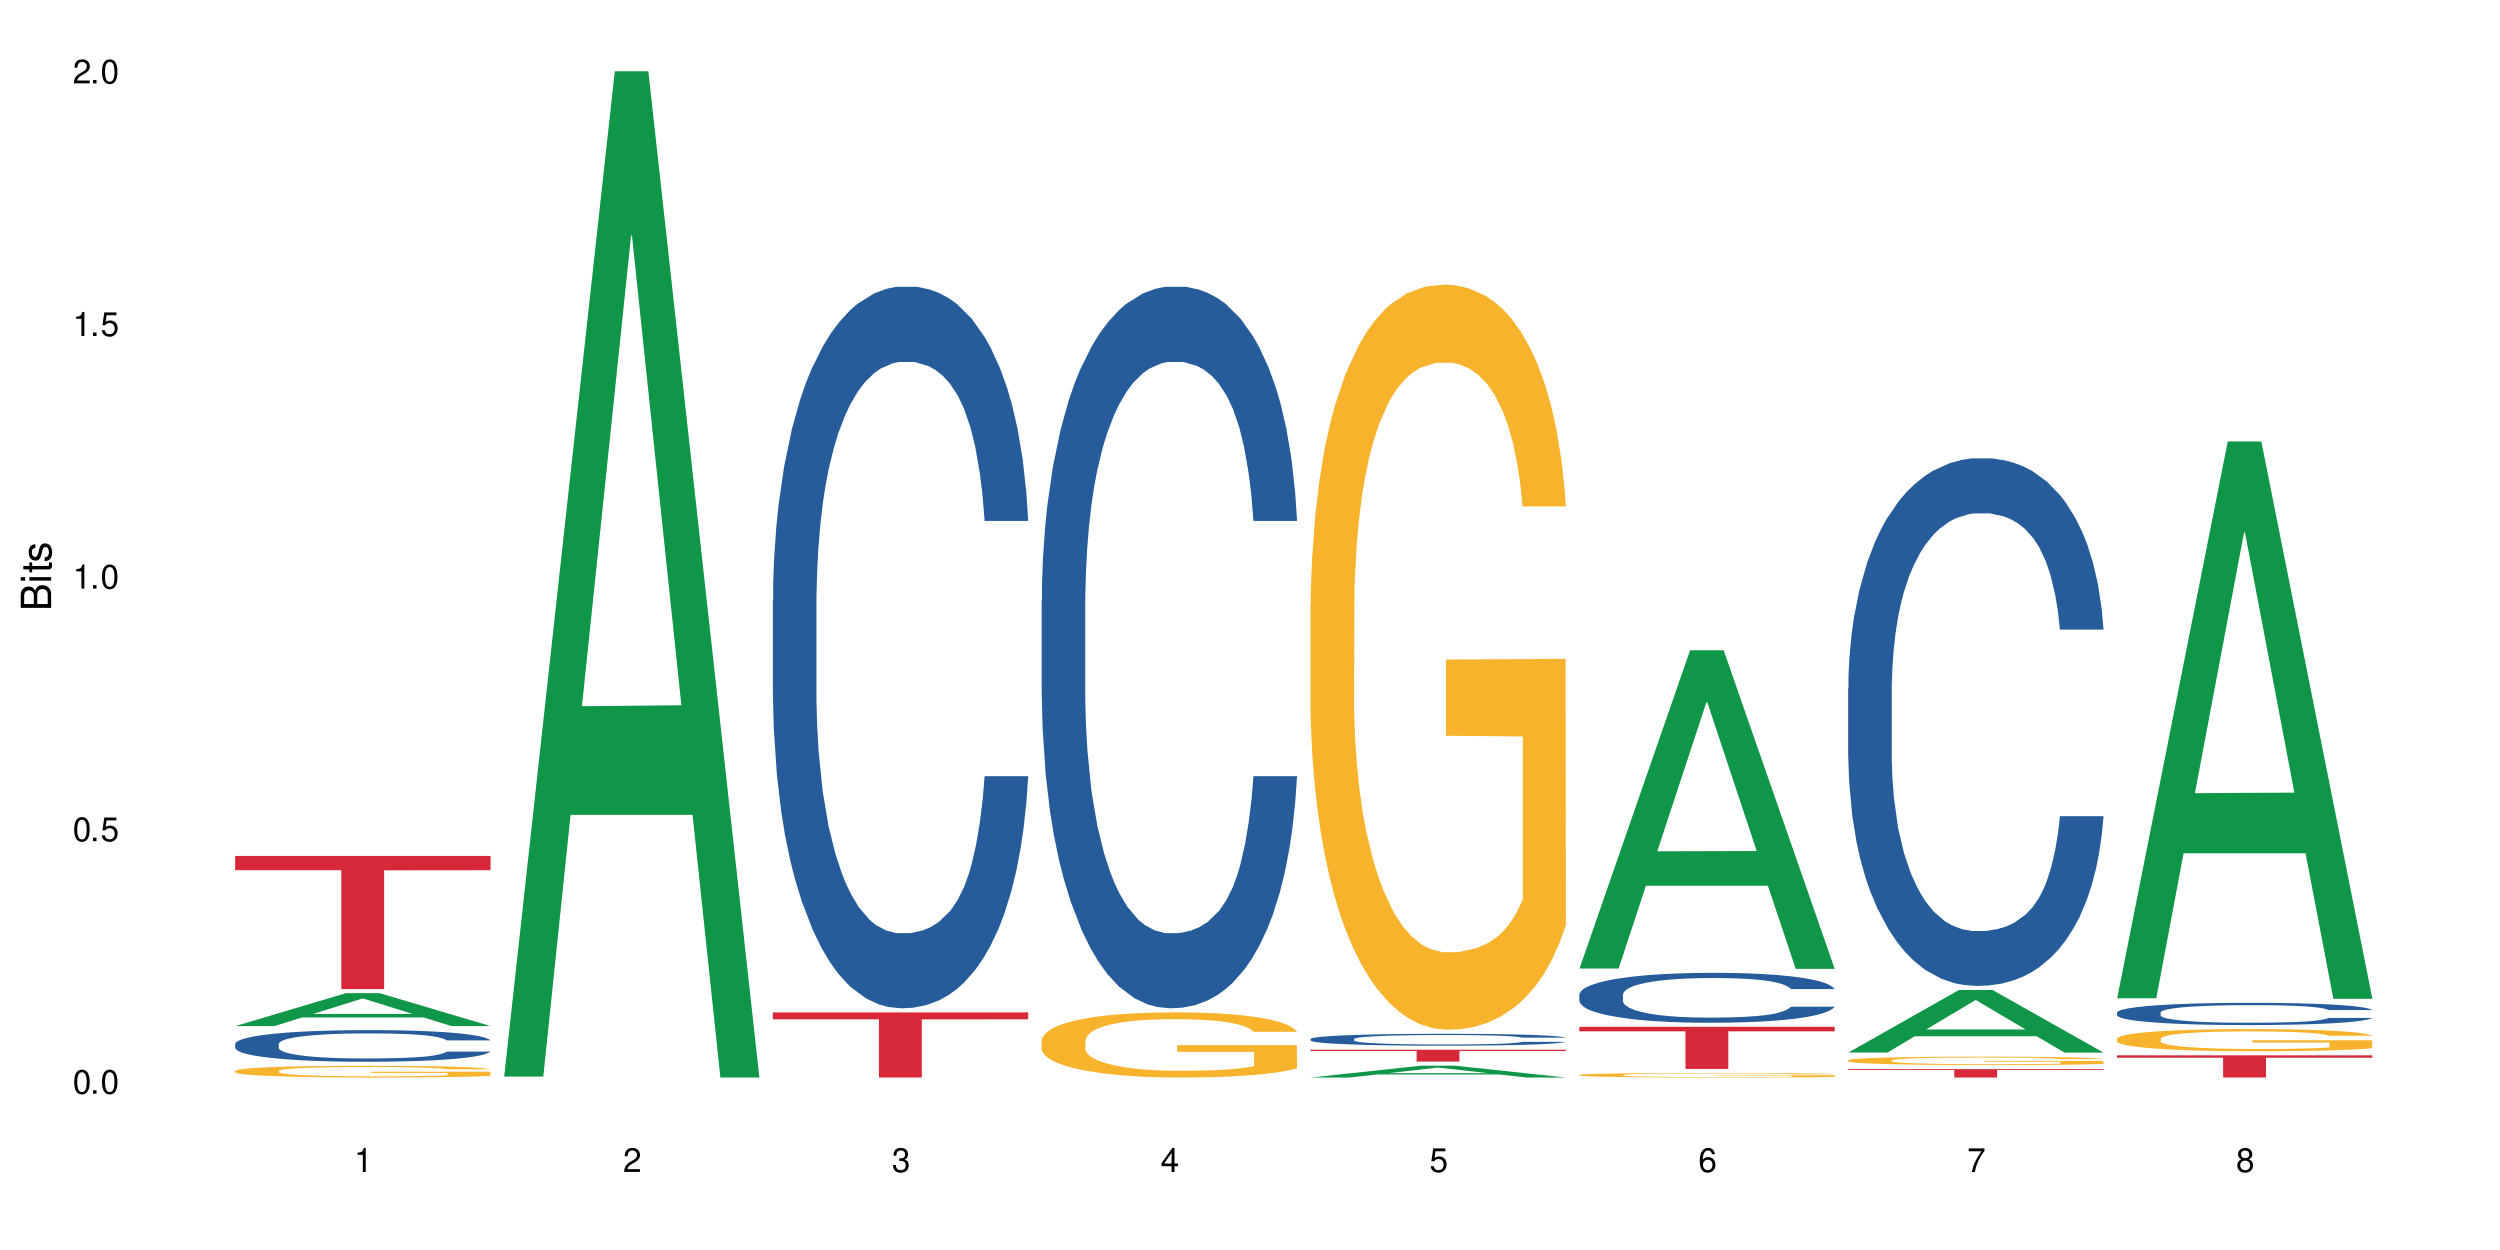 <?xml version="1.0" encoding="UTF-8"?>
<svg xmlns="http://www.w3.org/2000/svg" xmlns:xlink="http://www.w3.org/1999/xlink" width="720" height="360" viewBox="0 0 720 360">
<defs>
<g>
<g id="glyph-0-0">
</g>
<g id="glyph-0-1">
<path d="M 2.641 -6.938 C 2 -6.938 1.422 -6.656 1.078 -6.172 C 0.641 -5.562 0.406 -4.641 0.406 -3.359 C 0.406 -1.016 1.188 0.219 2.641 0.219 C 4.078 0.219 4.859 -1.016 4.859 -3.297 C 4.859 -4.641 4.656 -5.547 4.203 -6.172 C 3.844 -6.656 3.281 -6.938 2.641 -6.938 Z M 2.641 -6.188 C 3.547 -6.188 4 -5.25 4 -3.375 C 4 -1.406 3.562 -0.484 2.625 -0.484 C 1.734 -0.484 1.281 -1.438 1.281 -3.344 C 1.281 -5.25 1.734 -6.188 2.641 -6.188 Z M 2.641 -6.188 "/>
</g>
<g id="glyph-0-2">
<path d="M 1.828 -1 L 0.828 -1 L 0.828 0 L 1.828 0 Z M 1.828 -1 "/>
</g>
<g id="glyph-0-3">
<path d="M 4.562 -6.797 L 1.062 -6.797 L 0.547 -3.094 L 1.328 -3.094 C 1.719 -3.562 2.047 -3.734 2.578 -3.734 C 3.484 -3.734 4.062 -3.109 4.062 -2.094 C 4.062 -1.125 3.484 -0.531 2.578 -0.531 C 1.828 -0.531 1.375 -0.906 1.188 -1.672 L 0.328 -1.672 C 0.453 -1.109 0.547 -0.844 0.75 -0.594 C 1.125 -0.078 1.828 0.219 2.594 0.219 C 3.969 0.219 4.922 -0.781 4.922 -2.219 C 4.922 -3.562 4.031 -4.484 2.719 -4.484 C 2.25 -4.484 1.859 -4.359 1.469 -4.062 L 1.734 -5.969 L 4.562 -5.969 Z M 4.562 -6.797 "/>
</g>
<g id="glyph-0-4">
<path d="M 2.484 -4.938 L 2.484 0 L 3.328 0 L 3.328 -6.938 L 2.766 -6.938 C 2.469 -5.875 2.281 -5.734 0.984 -5.562 L 0.984 -4.938 Z M 2.484 -4.938 "/>
</g>
<g id="glyph-0-5">
<path d="M 4.859 -0.828 L 1.281 -0.828 C 1.359 -1.406 1.672 -1.781 2.5 -2.281 L 3.469 -2.828 C 4.406 -3.344 4.906 -4.062 4.906 -4.906 C 4.906 -5.484 4.672 -6.031 4.266 -6.406 C 3.859 -6.766 3.375 -6.938 2.719 -6.938 C 1.859 -6.938 1.219 -6.625 0.844 -6.031 C 0.609 -5.672 0.5 -5.234 0.484 -4.531 L 1.328 -4.531 C 1.359 -5.016 1.406 -5.281 1.531 -5.516 C 1.75 -5.938 2.188 -6.203 2.703 -6.203 C 3.469 -6.203 4.031 -5.641 4.031 -4.891 C 4.031 -4.344 3.719 -3.859 3.125 -3.516 L 2.234 -3 C 0.812 -2.172 0.406 -1.531 0.328 -0.016 L 4.859 -0.016 Z M 4.859 -0.828 "/>
</g>
<g id="glyph-0-6">
<path d="M 2.125 -3.188 L 2.578 -3.188 C 3.5 -3.188 3.984 -2.766 3.984 -1.922 C 3.984 -1.062 3.469 -0.531 2.594 -0.531 C 1.656 -0.531 1.203 -1 1.156 -2.016 L 0.312 -2.016 C 0.344 -1.453 0.438 -1.094 0.609 -0.781 C 0.953 -0.109 1.625 0.219 2.547 0.219 C 3.953 0.219 4.859 -0.625 4.859 -1.938 C 4.859 -2.828 4.516 -3.297 3.703 -3.594 C 4.344 -3.844 4.656 -4.328 4.656 -5.031 C 4.656 -6.219 3.875 -6.938 2.578 -6.938 C 1.203 -6.938 0.484 -6.172 0.453 -4.703 L 1.297 -4.703 C 1.312 -5.125 1.344 -5.359 1.453 -5.578 C 1.641 -5.969 2.062 -6.203 2.594 -6.203 C 3.344 -6.203 3.797 -5.75 3.797 -5 C 3.797 -4.516 3.609 -4.219 3.25 -4.047 C 3.016 -3.953 2.703 -3.922 2.125 -3.906 Z M 2.125 -3.188 "/>
</g>
<g id="glyph-0-7">
<path d="M 3.141 -1.672 L 3.141 0 L 3.984 0 L 3.984 -1.672 L 4.984 -1.672 L 4.984 -2.438 L 3.984 -2.438 L 3.984 -6.938 L 3.359 -6.938 L 0.266 -2.578 L 0.266 -1.672 Z M 3.141 -2.438 L 1 -2.438 L 3.141 -5.5 Z M 3.141 -2.438 "/>
</g>
<g id="glyph-0-8">
<path d="M 4.781 -5.125 C 4.609 -6.266 3.891 -6.938 2.844 -6.938 C 2.094 -6.938 1.422 -6.578 1.031 -5.953 C 0.594 -5.266 0.406 -4.422 0.406 -3.172 C 0.406 -2 0.578 -1.25 0.984 -0.641 C 1.359 -0.078 1.953 0.219 2.703 0.219 C 3.984 0.219 4.922 -0.75 4.922 -2.094 C 4.922 -3.375 4.062 -4.281 2.844 -4.281 C 2.172 -4.281 1.641 -4.031 1.281 -3.516 C 1.281 -5.234 1.828 -6.188 2.797 -6.188 C 3.391 -6.188 3.797 -5.797 3.938 -5.125 Z M 2.734 -3.531 C 3.547 -3.531 4.062 -2.953 4.062 -2.031 C 4.062 -1.156 3.484 -0.531 2.703 -0.531 C 1.922 -0.531 1.328 -1.188 1.328 -2.078 C 1.328 -2.938 1.906 -3.531 2.734 -3.531 Z M 2.734 -3.531 "/>
</g>
<g id="glyph-0-9">
<path d="M 4.984 -6.797 L 0.438 -6.797 L 0.438 -5.969 L 4.109 -5.969 C 2.5 -3.656 1.828 -2.234 1.328 0 L 2.219 0 C 2.594 -2.172 3.453 -4.047 4.984 -6.094 Z M 4.984 -6.797 "/>
</g>
<g id="glyph-0-10">
<path d="M 3.75 -3.656 C 4.469 -4.094 4.688 -4.438 4.688 -5.078 C 4.688 -6.172 3.844 -6.938 2.641 -6.938 C 1.438 -6.938 0.594 -6.172 0.594 -5.094 C 0.594 -4.438 0.812 -4.094 1.516 -3.656 C 0.734 -3.266 0.359 -2.703 0.359 -1.922 C 0.359 -0.656 1.281 0.219 2.641 0.219 C 3.984 0.219 4.922 -0.656 4.922 -1.922 C 4.922 -2.703 4.531 -3.266 3.75 -3.656 Z M 2.641 -6.188 C 3.359 -6.188 3.812 -5.75 3.812 -5.062 C 3.812 -4.406 3.344 -3.984 2.641 -3.984 C 1.922 -3.984 1.453 -4.406 1.453 -5.078 C 1.453 -5.75 1.922 -6.188 2.641 -6.188 Z M 2.641 -3.266 C 3.484 -3.266 4.062 -2.719 4.062 -1.906 C 4.062 -1.078 3.484 -0.531 2.625 -0.531 C 1.797 -0.531 1.219 -1.094 1.219 -1.906 C 1.219 -2.719 1.781 -3.266 2.641 -3.266 Z M 2.641 -3.266 "/>
</g>
<g id="glyph-1-0">
</g>
<g id="glyph-1-1">
<path d="M 0 -0.953 L 0 -4.891 C 0 -5.719 -0.234 -6.344 -0.734 -6.797 C -1.188 -7.234 -1.812 -7.469 -2.5 -7.469 C -3.547 -7.469 -4.188 -7 -4.625 -5.875 C -4.984 -6.688 -5.625 -7.094 -6.531 -7.094 C -7.172 -7.094 -7.734 -6.859 -8.141 -6.391 C -8.562 -5.922 -8.75 -5.344 -8.75 -4.5 L -8.75 -0.953 Z M -4.984 -2.062 L -7.766 -2.062 L -7.766 -4.219 C -7.766 -4.844 -7.688 -5.203 -7.453 -5.5 C -7.219 -5.812 -6.859 -5.969 -6.375 -5.969 C -5.891 -5.969 -5.531 -5.812 -5.297 -5.5 C -5.062 -5.203 -4.984 -4.844 -4.984 -4.219 Z M -0.984 -2.062 L -4 -2.062 L -4 -4.781 C -4 -5.766 -3.438 -6.359 -2.484 -6.359 C -1.547 -6.359 -0.984 -5.766 -0.984 -4.781 Z M -0.984 -2.062 "/>
</g>
<g id="glyph-1-2">
<path d="M -6.281 -1.797 L -6.281 -0.797 L 0 -0.797 L 0 -1.797 Z M -8.75 -1.797 L -8.75 -0.797 L -7.484 -0.797 L -7.484 -1.797 Z M -8.75 -1.797 "/>
</g>
<g id="glyph-1-3">
<path d="M -6.281 -3.047 L -6.281 -2.016 L -8.016 -2.016 L -8.016 -1.016 L -6.281 -1.016 L -6.281 -0.172 L -5.469 -0.172 L -5.469 -1.016 L -0.719 -1.016 C -0.078 -1.016 0.281 -1.453 0.281 -2.234 C 0.281 -2.5 0.25 -2.719 0.188 -3.047 L -0.641 -3.047 C -0.609 -2.906 -0.594 -2.766 -0.594 -2.562 C -0.594 -2.141 -0.719 -2.016 -1.156 -2.016 L -5.469 -2.016 L -5.469 -3.047 Z M -6.281 -3.047 "/>
</g>
<g id="glyph-1-4">
<path d="M -4.531 -5.25 C -5.766 -5.25 -6.469 -4.422 -6.469 -2.969 C -6.469 -1.516 -5.719 -0.562 -4.547 -0.562 C -3.562 -0.562 -3.094 -1.062 -2.734 -2.562 L -2.516 -3.484 C -2.344 -4.188 -2.094 -4.469 -1.641 -4.469 C -1.047 -4.469 -0.641 -3.875 -0.641 -3 C -0.641 -2.453 -0.797 -2 -1.062 -1.75 C -1.25 -1.594 -1.422 -1.531 -1.875 -1.469 L -1.875 -0.406 C -0.422 -0.453 0.281 -1.266 0.281 -2.922 C 0.281 -4.5 -0.5 -5.516 -1.719 -5.516 C -2.656 -5.516 -3.172 -4.984 -3.469 -3.734 L -3.703 -2.766 C -3.891 -1.953 -4.156 -1.609 -4.594 -1.609 C -5.188 -1.609 -5.547 -2.125 -5.547 -2.938 C -5.547 -3.75 -5.203 -4.172 -4.531 -4.203 Z M -4.531 -5.25 "/>
</g>
</g>
</defs>
<rect x="-72" y="-36" width="864" height="432" fill="rgb(100%, 100%, 100%)" fill-opacity="1"/>
<path fill-rule="nonzero" fill="rgb(6.275%, 58.824%, 28.235%)" fill-opacity="1" d="M 67.73 295.508 L 67.809 295.5 L 99.637 286.023 L 109.301 286.023 L 141.281 295.516 L 130.047 295.516 L 122.031 293.039 L 86.906 293.039 L 79.047 295.508 L 67.73 295.508 L 90.285 292.016 L 118.809 292.004 L 104.586 287.574 L 104.43 287.566 L 104.27 287.594 L 90.207 292.004 L 90.285 292.016 Z M 67.73 295.508 "/>
<path fill-rule="nonzero" fill="rgb(14.51%, 36.078%, 60%)" fill-opacity="1" d="M 67.73 300.641 L 67.82 300.633 L 67.82 300.434 L 68.09 300.117 L 68.719 299.719 L 69.344 299.445 L 70.961 298.953 L 73.203 298.477 L 75.535 298.113 L 77.238 297.895 L 78.766 297.73 L 82.262 297.422 L 84.504 297.262 L 86.926 297.121 L 89.887 296.98 L 92.039 296.898 L 96.883 296.766 L 100.469 296.707 L 103.25 296.68 L 109.262 296.68 L 112.848 296.715 L 115.449 296.754 L 118.32 296.824 L 120.742 296.898 L 124.957 297.082 L 128.727 297.312 L 130.43 297.445 L 133.121 297.703 L 135.184 297.953 L 136.617 298.172 L 138.234 298.477 L 139.668 298.852 L 140.746 299.277 L 141.281 299.637 L 128.727 299.637 L 128.098 299.301 L 127.379 299.043 L 126.035 298.703 L 124.688 298.461 L 122.805 298.219 L 121.102 298.062 L 118.77 297.902 L 116.707 297.805 L 114.555 297.73 L 112.488 297.68 L 108.543 297.629 L 103.969 297.629 L 102.266 297.645 L 98.766 297.711 L 96.883 297.77 L 94.191 297.887 L 92.309 297.996 L 90.066 298.16 L 88.539 298.305 L 86.656 298.52 L 85.312 298.711 L 83.785 298.984 L 82.891 299.195 L 82.082 299.426 L 81.363 299.703 L 80.828 299.992 L 80.469 300.301 L 80.289 300.602 L 80.289 301.891 L 80.469 302.188 L 80.918 302.539 L 82.082 303.047 L 83.785 303.488 L 85.762 303.836 L 87.645 304.086 L 88.719 304.203 L 90.156 304.336 L 92.398 304.504 L 95.629 304.668 L 97.512 304.734 L 100.383 304.801 L 103.34 304.836 L 107.289 304.836 L 110.785 304.801 L 113.117 304.762 L 115.539 304.695 L 118.859 304.551 L 120.922 304.418 L 122.715 304.262 L 124.062 304.102 L 124.957 303.969 L 126.305 303.711 L 127.379 303.43 L 128.188 303.137 L 128.727 302.855 L 141.281 302.855 L 140.746 303.188 L 139.938 303.512 L 139.129 303.754 L 137.875 304.043 L 136.441 304.305 L 134.375 304.594 L 132.672 304.785 L 130.43 304.992 L 128.367 305.152 L 126.125 305.293 L 122.805 305.461 L 120.652 305.543 L 118.32 305.617 L 115.539 305.684 L 112.043 305.742 L 108.273 305.777 L 104.777 305.785 L 101.008 305.766 L 98.227 305.734 L 94.551 305.66 L 89.977 305.508 L 86.656 305.352 L 84.055 305.191 L 81.812 305.027 L 79.301 304.801 L 76.074 304.438 L 74.098 304.152 L 72.754 303.922 L 71.23 303.594 L 70.152 303.305 L 68.898 302.84 L 68 302.246 L 67.73 301.789 Z M 67.73 300.641 "/>
<path fill-rule="nonzero" fill="rgb(96.863%, 70.196%, 16.863%)" fill-opacity="1" d="M 67.73 308.398 L 67.82 308.395 L 67.82 308.332 L 68.18 308.195 L 69.078 308 L 70.242 307.844 L 71.5 307.719 L 72.305 307.656 L 73.652 307.562 L 74.816 307.496 L 77.777 307.355 L 81.543 307.227 L 83.609 307.172 L 85.941 307.117 L 89.258 307.059 L 90.785 307.039 L 95.449 306.988 L 100.738 306.957 L 106.57 306.949 L 109.262 306.949 L 112.938 306.965 L 117.961 306.996 L 120.832 307.027 L 123.074 307.059 L 125.406 307.098 L 128.277 307.16 L 130.969 307.234 L 133.121 307.309 L 135.273 307.402 L 137.066 307.5 L 138.594 307.609 L 139.938 307.738 L 140.746 307.848 L 141.281 307.957 L 128.816 307.957 L 128.098 307.848 L 127.289 307.766 L 125.945 307.66 L 124.598 307.586 L 123.254 307.527 L 120.742 307.449 L 118.59 307.398 L 115.898 307.355 L 113.297 307.328 L 110.336 307.309 L 108.543 307.305 L 103.789 307.305 L 99.484 307.324 L 96.973 307.348 L 95.18 307.375 L 92.668 307.422 L 91.141 307.457 L 90.246 307.484 L 87.555 307.578 L 85.762 307.664 L 84.773 307.723 L 83.52 307.816 L 82.621 307.898 L 81.633 308.023 L 81.098 308.117 L 80.379 308.328 L 80.289 308.883 L 80.559 309 L 81.098 309.125 L 81.812 309.238 L 82.891 309.355 L 83.965 309.445 L 85.852 309.566 L 87.465 309.645 L 88.719 309.699 L 91.141 309.781 L 92.129 309.809 L 94.461 309.867 L 96.883 309.91 L 99.844 309.945 L 102.086 309.965 L 105.672 309.98 L 110.246 309.98 L 115.629 309.961 L 119.039 309.938 L 121.371 309.91 L 122.895 309.891 L 124.777 309.855 L 126.125 309.824 L 127.379 309.793 L 128.906 309.738 L 128.906 309 L 106.75 308.996 L 106.75 308.652 L 141.195 308.648 L 141.281 309.855 L 139.398 309.941 L 137.066 310.02 L 134.824 310.082 L 132.492 310.133 L 129.176 310.191 L 126.484 310.23 L 122.355 310.273 L 118.59 310.301 L 114.645 310.32 L 111.145 310.328 L 107.02 310.332 L 103.34 310.328 L 99.395 310.309 L 96.254 310.281 L 93.383 310.254 L 90.516 310.211 L 86.926 310.148 L 84.594 310.094 L 82.172 310.031 L 79.75 309.953 L 77.598 309.867 L 76.164 309.805 L 74.727 309.73 L 73.203 309.637 L 71.766 309.531 L 70.691 309.438 L 69.703 309.328 L 68.988 309.227 L 68.27 309.086 L 67.91 308.977 L 67.73 308.879 Z M 67.73 308.398 "/>
<path fill-rule="nonzero" fill="rgb(83.922%, 15.686%, 22.353%)" fill-opacity="1" d="M 67.73 246.516 L 141.281 246.516 L 141.281 250.621 L 110.629 250.656 L 110.629 284.859 L 98.297 284.859 L 98.297 250.691 L 98.117 250.621 L 67.73 250.621 Z M 67.73 246.516 "/>
<path fill-rule="nonzero" fill="rgb(6.275%, 58.824%, 28.235%)" fill-opacity="1" d="M 145.156 310.059 L 145.234 309.789 L 177.059 20.527 L 186.723 20.527 L 218.707 310.332 L 207.469 310.332 L 199.453 234.684 L 164.328 234.684 L 156.469 310.059 L 145.156 310.059 L 167.707 203.391 L 196.23 203.117 L 182.008 67.875 L 181.852 67.602 L 181.695 68.418 L 167.629 203.117 L 167.707 203.391 Z M 145.156 310.059 "/>
<path fill-rule="nonzero" fill="rgb(14.51%, 36.078%, 60%)" fill-opacity="1" d="M 222.578 173.012 L 222.668 172.824 L 222.668 168.266 L 222.938 161.047 L 223.562 151.93 L 224.191 145.66 L 225.809 134.453 L 228.051 123.629 L 230.383 115.27 L 232.086 110.332 L 233.609 106.535 L 237.109 99.504 L 239.352 95.895 L 241.773 92.668 L 244.734 89.438 L 246.887 87.539 L 251.73 84.5 L 255.316 83.172 L 258.098 82.602 L 264.109 82.602 L 267.695 83.359 L 270.297 84.309 L 273.168 85.828 L 275.59 87.539 L 279.805 91.719 L 283.57 97.035 L 285.277 100.074 L 287.969 105.965 L 290.031 111.66 L 291.465 116.602 L 293.082 123.629 L 294.516 132.176 L 295.59 141.863 L 296.129 150.031 L 283.57 150.031 L 282.945 142.434 L 282.227 136.543 L 280.883 128.758 L 279.535 123.25 L 277.652 117.738 L 275.949 114.133 L 273.617 110.523 L 271.551 108.242 L 269.398 106.535 L 267.336 105.395 L 263.391 104.254 L 258.816 104.254 L 257.109 104.633 L 253.613 106.152 L 251.73 107.484 L 249.039 110.141 L 247.156 112.613 L 244.914 116.41 L 243.387 119.641 L 241.504 124.578 L 240.16 128.945 L 238.633 135.215 L 237.738 139.965 L 236.93 145.281 L 236.211 151.551 L 235.672 158.199 L 235.316 165.227 L 235.137 172.062 L 235.137 201.504 L 235.316 208.344 L 235.762 216.32 L 236.93 227.906 L 238.633 237.973 L 240.605 245.953 L 242.492 251.648 L 243.566 254.309 L 245.004 257.348 L 247.246 261.148 L 250.473 264.945 L 252.355 266.465 L 255.227 267.984 L 258.188 268.746 L 262.133 268.746 L 265.633 267.984 L 267.965 267.035 L 270.387 265.516 L 273.707 262.285 L 275.77 259.246 L 277.562 255.641 L 278.906 252.031 L 279.805 248.992 L 281.148 243.102 L 282.227 236.645 L 283.035 229.996 L 283.57 223.539 L 296.129 223.539 L 295.59 231.137 L 294.785 238.543 L 293.977 244.051 L 292.723 250.699 L 291.285 256.59 L 289.223 263.238 L 287.52 267.605 L 285.277 272.355 L 283.215 275.961 L 280.973 279.191 L 277.652 282.992 L 275.5 284.891 L 273.168 286.602 L 270.387 288.121 L 266.887 289.449 L 263.121 290.207 L 259.621 290.398 L 255.855 290.02 L 253.074 289.258 L 249.398 287.551 L 244.824 284.129 L 241.504 280.523 L 238.902 276.914 L 236.66 273.113 L 234.148 267.984 L 230.918 259.629 L 228.945 253.168 L 227.602 247.852 L 226.074 240.445 L 225 233.797 L 223.742 223.16 L 222.848 209.672 L 222.578 199.227 Z M 222.578 173.012 "/>
<path fill-rule="nonzero" fill="rgb(83.922%, 15.686%, 22.353%)" fill-opacity="1" d="M 222.578 291.562 L 296.129 291.562 L 296.129 293.57 L 265.477 293.59 L 265.477 310.332 L 253.141 310.332 L 253.141 293.605 L 252.965 293.57 L 222.578 293.57 Z M 222.578 291.562 "/>
<path fill-rule="nonzero" fill="rgb(14.51%, 36.078%, 60%)" fill-opacity="1" d="M 300 173.012 L 300.09 172.824 L 300.09 168.266 L 300.359 161.047 L 300.988 151.93 L 301.617 145.66 L 303.23 134.453 L 305.473 123.629 L 307.805 115.27 L 309.508 110.332 L 311.035 106.535 L 314.531 99.504 L 316.773 95.895 L 319.195 92.668 L 322.156 89.438 L 324.309 87.539 L 329.152 84.5 L 332.742 83.172 L 335.52 82.602 L 341.531 82.602 L 345.117 83.359 L 347.719 84.309 L 350.59 85.828 L 353.012 87.539 L 357.227 91.719 L 360.996 97.035 L 362.699 100.074 L 365.391 105.965 L 367.453 111.66 L 368.891 116.602 L 370.504 123.629 L 371.938 132.176 L 373.016 141.863 L 373.555 150.031 L 360.996 150.031 L 360.367 142.434 L 359.648 136.543 L 358.305 128.758 L 356.961 123.25 L 355.074 117.738 L 353.371 114.133 L 351.039 110.523 L 348.977 108.242 L 346.824 106.535 L 344.762 105.395 L 340.812 104.254 L 336.238 104.254 L 334.535 104.633 L 331.035 106.152 L 329.152 107.484 L 326.461 110.141 L 324.578 112.613 L 322.336 116.41 L 320.812 119.641 L 318.926 124.578 L 317.582 128.945 L 316.059 135.215 L 315.16 139.965 L 314.352 145.281 L 313.637 151.551 L 313.098 158.199 L 312.738 165.227 L 312.559 172.062 L 312.559 201.504 L 312.738 208.344 L 313.188 216.32 L 314.352 227.906 L 316.059 237.973 L 318.031 245.953 L 319.914 251.648 L 320.992 254.309 L 322.426 257.348 L 324.668 261.148 L 327.898 264.945 L 329.781 266.465 L 332.652 267.984 L 335.609 268.746 L 339.559 268.746 L 343.055 267.984 L 345.387 267.035 L 347.809 265.516 L 351.129 262.285 L 353.191 259.246 L 354.984 255.641 L 356.332 252.031 L 357.227 248.992 L 358.574 243.102 L 359.648 236.645 L 360.457 229.996 L 360.996 223.539 L 373.555 223.539 L 373.016 231.137 L 372.207 238.543 L 371.402 244.051 L 370.145 250.699 L 368.711 256.59 L 366.645 263.238 L 364.941 267.605 L 362.699 272.355 L 360.637 275.961 L 358.395 279.191 L 355.074 282.992 L 352.922 284.891 L 350.59 286.602 L 347.809 288.121 L 344.312 289.449 L 340.543 290.207 L 337.047 290.398 L 333.277 290.02 L 330.5 289.258 L 326.82 287.551 L 322.246 284.129 L 318.926 280.523 L 316.324 276.914 L 314.082 273.113 L 311.57 267.984 L 308.344 259.629 L 306.371 253.168 L 305.023 247.852 L 303.5 240.445 L 302.422 233.797 L 301.168 223.16 L 300.27 209.672 L 300 199.227 Z M 300 173.012 "/>
<path fill-rule="nonzero" fill="rgb(96.863%, 70.196%, 16.863%)" fill-opacity="1" d="M 300 299.602 L 300.09 299.586 L 300.09 299.242 L 300.449 298.469 L 301.348 297.406 L 302.512 296.535 L 303.77 295.848 L 304.574 295.488 L 305.922 294.973 L 307.086 294.598 L 310.047 293.824 L 313.816 293.105 L 315.879 292.797 L 318.211 292.504 L 321.527 292.18 L 323.055 292.059 L 327.719 291.785 L 333.012 291.613 L 338.84 291.562 L 341.531 291.578 L 345.207 291.648 L 350.23 291.836 L 353.102 292.008 L 355.344 292.18 L 357.676 292.402 L 360.547 292.746 L 363.238 293.156 L 365.391 293.566 L 367.543 294.082 L 369.336 294.629 L 370.863 295.23 L 372.207 295.949 L 373.016 296.551 L 373.555 297.152 L 361.086 297.152 L 360.367 296.551 L 359.559 296.086 L 358.215 295.523 L 356.871 295.109 L 355.523 294.785 L 353.012 294.34 L 350.859 294.066 L 348.168 293.824 L 345.566 293.672 L 342.609 293.566 L 340.812 293.535 L 336.059 293.535 L 331.754 293.652 L 329.242 293.789 L 327.449 293.93 L 324.938 294.184 L 323.414 294.391 L 322.516 294.527 L 319.824 295.059 L 318.031 295.539 L 317.043 295.863 L 315.789 296.379 L 314.891 296.844 L 313.902 297.527 L 313.367 298.043 L 312.648 299.207 L 312.559 302.293 L 312.828 302.945 L 313.367 303.648 L 314.082 304.266 L 315.16 304.914 L 316.234 305.414 L 318.121 306.082 L 319.734 306.527 L 320.992 306.82 L 323.414 307.281 L 324.398 307.434 L 326.73 307.742 L 329.152 307.984 L 332.113 308.191 L 334.355 308.293 L 337.941 308.379 L 342.52 308.379 L 347.898 308.277 L 351.309 308.137 L 353.641 308 L 355.164 307.883 L 357.047 307.691 L 358.395 307.52 L 359.648 307.332 L 361.176 307.043 L 361.176 302.945 L 339.02 302.926 L 339.02 301.008 L 373.465 300.992 L 373.555 307.691 L 371.668 308.156 L 369.336 308.602 L 367.094 308.945 L 364.762 309.234 L 361.445 309.562 L 358.754 309.766 L 354.629 310.008 L 350.859 310.16 L 346.914 310.266 L 343.414 310.316 L 339.289 310.332 L 335.609 310.297 L 331.664 310.195 L 328.523 310.059 L 325.656 309.887 L 322.785 309.664 L 319.195 309.305 L 316.863 309.012 L 314.441 308.652 L 312.02 308.223 L 309.867 307.762 L 308.434 307.402 L 306.996 306.988 L 305.473 306.477 L 304.039 305.895 L 302.961 305.363 L 301.973 304.762 L 301.258 304.195 L 300.539 303.426 L 300.18 302.809 L 300 302.277 Z M 300 299.602 "/>
<path fill-rule="nonzero" fill="rgb(6.275%, 58.824%, 28.235%)" fill-opacity="1" d="M 377.426 310.328 L 377.504 310.324 L 409.328 306.91 L 418.992 306.91 L 450.977 310.332 L 439.738 310.332 L 431.723 309.438 L 396.598 309.438 L 388.738 310.328 L 377.426 310.328 L 399.977 309.07 L 428.504 309.066 L 414.277 307.469 L 414.121 307.465 L 413.965 307.477 L 399.898 309.066 L 399.977 309.07 Z M 377.426 310.328 "/>
<path fill-rule="nonzero" fill="rgb(14.51%, 36.078%, 60%)" fill-opacity="1" d="M 377.426 299.227 L 377.516 299.223 L 377.516 299.148 L 377.781 299.031 L 378.41 298.879 L 379.039 298.777 L 380.652 298.59 L 382.895 298.414 L 385.227 298.277 L 386.934 298.195 L 388.457 298.133 L 391.957 298.016 L 394.199 297.957 L 396.621 297.902 L 399.578 297.852 L 401.734 297.82 L 406.574 297.77 L 410.164 297.746 L 412.945 297.738 L 418.953 297.738 L 422.543 297.75 L 425.145 297.766 L 428.016 297.789 L 430.438 297.82 L 434.652 297.887 L 438.418 297.977 L 440.125 298.023 L 442.812 298.121 L 444.879 298.215 L 446.312 298.297 L 447.926 298.414 L 449.363 298.555 L 450.438 298.715 L 450.977 298.848 L 438.418 298.848 L 437.789 298.723 L 437.074 298.625 L 435.727 298.496 L 434.383 298.406 L 432.5 298.316 L 430.793 298.258 L 428.461 298.195 L 426.398 298.16 L 424.246 298.133 L 422.184 298.113 L 418.238 298.094 L 413.664 298.094 L 411.957 298.102 L 408.461 298.125 L 406.574 298.148 L 403.887 298.191 L 402 298.23 L 399.758 298.293 L 398.234 298.348 L 396.352 298.43 L 395.004 298.5 L 393.48 298.605 L 392.582 298.684 L 391.777 298.77 L 391.059 298.871 L 390.52 298.984 L 390.16 299.098 L 389.98 299.211 L 389.98 299.695 L 390.16 299.809 L 390.609 299.941 L 391.777 300.129 L 393.48 300.297 L 395.453 300.43 L 397.336 300.523 L 398.414 300.566 L 399.848 300.617 L 402.09 300.68 L 405.32 300.742 L 407.203 300.766 L 410.074 300.789 L 413.035 300.805 L 416.98 300.805 L 420.48 300.789 L 422.812 300.773 L 425.234 300.75 L 428.551 300.695 L 430.613 300.648 L 432.41 300.586 L 433.754 300.527 L 434.652 300.477 L 435.996 300.379 L 437.074 300.273 L 437.879 300.164 L 438.418 300.059 L 450.977 300.059 L 450.438 300.184 L 449.633 300.305 L 448.824 300.398 L 447.566 300.508 L 446.133 300.602 L 444.07 300.711 L 442.367 300.785 L 440.125 300.863 L 438.059 300.922 L 435.816 300.977 L 432.5 301.039 L 430.348 301.07 L 428.016 301.098 L 425.234 301.121 L 421.734 301.145 L 417.969 301.156 L 414.469 301.16 L 410.703 301.152 L 407.922 301.141 L 404.242 301.113 L 399.668 301.055 L 396.352 300.996 L 393.75 300.938 L 391.508 300.875 L 388.996 300.789 L 385.766 300.652 L 383.793 300.547 L 382.449 300.461 L 380.922 300.336 L 379.848 300.227 L 378.59 300.051 L 377.695 299.832 L 377.426 299.656 Z M 377.426 299.227 "/>
<path fill-rule="nonzero" fill="rgb(96.863%, 70.196%, 16.863%)" fill-opacity="1" d="M 377.426 173.875 L 377.516 173.68 L 377.516 169.762 L 377.871 160.941 L 378.77 148.789 L 379.938 138.793 L 381.191 130.953 L 382 126.836 L 383.344 120.957 L 384.512 116.645 L 387.469 107.824 L 391.238 99.59 L 393.301 96.062 L 395.633 92.73 L 398.953 89.008 L 400.477 87.637 L 405.141 84.5 L 410.434 82.539 L 416.262 81.953 L 418.953 82.148 L 422.633 82.93 L 427.656 85.086 L 430.527 87.047 L 432.77 89.008 L 435.102 91.555 L 437.969 95.477 L 440.66 100.18 L 442.812 104.883 L 444.969 110.762 L 446.762 117.035 L 448.285 123.895 L 449.633 132.129 L 450.438 138.988 L 450.977 145.848 L 438.508 145.848 L 437.789 138.988 L 436.984 133.695 L 435.637 127.227 L 434.293 122.523 L 432.949 118.801 L 430.438 113.703 L 428.281 110.566 L 425.594 107.824 L 422.992 106.059 L 420.031 104.883 L 418.238 104.492 L 413.484 104.492 L 409.176 105.863 L 406.664 107.43 L 404.871 109 L 402.359 111.941 L 400.836 114.293 L 399.938 115.859 L 397.246 121.938 L 395.453 127.422 L 394.469 131.148 L 393.211 137.027 L 392.312 142.32 L 391.328 150.16 L 390.789 156.039 L 390.07 169.367 L 389.98 204.648 L 390.25 212.098 L 390.789 220.133 L 391.508 227.188 L 392.582 234.637 L 393.66 240.32 L 395.543 247.965 L 397.156 253.062 L 398.414 256.395 L 400.836 261.684 L 401.82 263.449 L 404.156 266.977 L 406.574 269.723 L 409.535 272.074 L 411.777 273.25 L 415.367 274.23 L 419.941 274.23 L 425.324 273.055 L 428.73 271.484 L 431.062 269.918 L 432.59 268.547 L 434.473 266.391 L 435.816 264.43 L 437.074 262.273 L 438.598 258.941 L 438.598 212.098 L 416.441 211.902 L 416.441 189.949 L 450.887 189.754 L 450.977 266.391 L 449.094 271.68 L 446.762 276.777 L 444.52 280.699 L 442.188 284.031 L 438.867 287.754 L 436.176 290.105 L 432.051 292.848 L 428.281 294.613 L 424.336 295.789 L 420.84 296.379 L 416.711 296.574 L 413.035 296.18 L 409.086 295.004 L 405.949 293.438 L 403.078 291.477 L 400.207 288.93 L 396.621 284.812 L 394.289 281.48 L 391.867 277.367 L 389.445 272.465 L 387.293 267.172 L 385.855 263.059 L 384.422 258.352 L 382.895 252.473 L 381.461 245.809 L 380.383 239.734 L 379.398 232.871 L 378.68 226.406 L 377.961 217.586 L 377.605 210.527 L 377.426 204.453 Z M 377.426 173.875 "/>
<path fill-rule="nonzero" fill="rgb(83.922%, 15.686%, 22.353%)" fill-opacity="1" d="M 377.426 302.324 L 450.977 302.324 L 450.977 302.691 L 420.324 302.691 L 420.324 305.746 L 407.988 305.746 L 407.988 302.695 L 407.809 302.691 L 377.426 302.691 Z M 377.426 302.324 "/>
<path fill-rule="nonzero" fill="rgb(6.275%, 58.824%, 28.235%)" fill-opacity="1" d="M 454.848 278.945 L 454.926 278.859 L 486.75 187.281 L 496.418 187.281 L 528.398 279.031 L 517.164 279.031 L 509.148 255.082 L 474.023 255.082 L 466.164 278.945 L 454.848 278.945 L 477.402 245.176 L 505.926 245.09 L 491.703 202.273 L 491.547 202.188 L 491.387 202.445 L 477.32 245.09 L 477.402 245.176 Z M 454.848 278.945 "/>
<path fill-rule="nonzero" fill="rgb(14.51%, 36.078%, 60%)" fill-opacity="1" d="M 454.848 286.445 L 454.938 286.43 L 454.938 286.117 L 455.207 285.617 L 455.836 284.988 L 456.461 284.555 L 458.078 283.777 L 460.32 283.031 L 462.652 282.453 L 464.355 282.109 L 465.879 281.848 L 469.379 281.363 L 471.621 281.113 L 474.043 280.891 L 477.004 280.668 L 479.156 280.535 L 484 280.324 L 487.586 280.234 L 490.367 280.195 L 496.379 280.195 L 499.965 280.246 L 502.566 280.312 L 505.438 280.418 L 507.859 280.535 L 512.074 280.824 L 515.844 281.191 L 517.547 281.402 L 520.238 281.809 L 522.301 282.203 L 523.734 282.543 L 525.352 283.031 L 526.785 283.621 L 527.863 284.289 L 528.398 284.855 L 515.844 284.855 L 515.215 284.328 L 514.496 283.922 L 513.152 283.383 L 511.805 283.004 L 509.922 282.625 L 508.219 282.375 L 505.887 282.125 L 503.824 281.965 L 501.672 281.848 L 499.605 281.77 L 495.66 281.691 L 491.086 281.691 L 489.383 281.719 L 485.883 281.824 L 484 281.914 L 481.309 282.098 L 479.426 282.27 L 477.184 282.531 L 475.656 282.754 L 473.773 283.098 L 472.43 283.398 L 470.902 283.832 L 470.008 284.16 L 469.199 284.527 L 468.48 284.961 L 467.945 285.418 L 467.586 285.906 L 467.406 286.379 L 467.406 288.414 L 467.586 288.887 L 468.035 289.438 L 469.199 290.238 L 470.902 290.934 L 472.879 291.484 L 474.762 291.879 L 475.836 292.062 L 477.273 292.273 L 479.516 292.535 L 482.742 292.797 L 484.629 292.902 L 487.496 293.008 L 490.457 293.062 L 494.406 293.062 L 497.902 293.008 L 500.234 292.941 L 502.656 292.836 L 505.977 292.613 L 508.039 292.402 L 509.832 292.156 L 511.18 291.906 L 512.074 291.695 L 513.422 291.289 L 514.496 290.844 L 515.305 290.383 L 515.844 289.938 L 528.398 289.938 L 527.863 290.461 L 527.055 290.973 L 526.246 291.355 L 524.992 291.812 L 523.555 292.219 L 521.492 292.68 L 519.789 292.98 L 517.547 293.309 L 515.484 293.559 L 513.242 293.781 L 509.922 294.047 L 507.77 294.176 L 505.438 294.293 L 502.656 294.398 L 499.16 294.492 L 495.391 294.543 L 491.895 294.559 L 488.125 294.531 L 485.344 294.477 L 481.668 294.359 L 477.094 294.125 L 473.773 293.875 L 471.172 293.625 L 468.93 293.363 L 466.418 293.008 L 463.191 292.43 L 461.215 291.984 L 459.871 291.617 L 458.348 291.105 L 457.27 290.645 L 456.016 289.91 L 455.117 288.977 L 454.848 288.254 Z M 454.848 286.445 "/>
<path fill-rule="nonzero" fill="rgb(96.863%, 70.196%, 16.863%)" fill-opacity="1" d="M 454.848 309.578 L 454.938 309.578 L 454.938 309.551 L 455.297 309.496 L 456.191 309.422 L 457.359 309.363 L 458.613 309.312 L 459.422 309.289 L 460.77 309.254 L 461.934 309.227 L 464.895 309.172 L 468.66 309.121 L 470.723 309.098 L 473.055 309.078 L 476.375 309.055 L 477.898 309.047 L 482.562 309.027 L 487.855 309.016 L 493.688 309.012 L 496.379 309.012 L 500.055 309.02 L 505.078 309.031 L 507.949 309.043 L 510.191 309.055 L 512.523 309.07 L 515.395 309.094 L 518.086 309.125 L 520.238 309.152 L 522.391 309.188 L 524.184 309.227 L 525.711 309.27 L 527.055 309.32 L 527.863 309.363 L 528.398 309.406 L 515.934 309.406 L 515.215 309.363 L 514.406 309.332 L 513.062 309.289 L 511.715 309.262 L 510.371 309.238 L 507.859 309.207 L 505.707 309.188 L 503.016 309.172 L 500.414 309.16 L 497.453 309.152 L 490.906 309.152 L 486.602 309.16 L 484.09 309.168 L 482.297 309.18 L 479.785 309.195 L 478.258 309.211 L 477.363 309.219 L 474.672 309.258 L 472.879 309.293 L 471.891 309.316 L 470.633 309.352 L 469.738 309.383 L 468.75 309.434 L 468.211 309.469 L 467.496 309.551 L 467.406 309.766 L 467.676 309.812 L 468.211 309.863 L 468.93 309.906 L 470.008 309.953 L 471.082 309.988 L 472.965 310.035 L 474.582 310.066 L 475.836 310.086 L 478.258 310.117 L 479.246 310.129 L 481.578 310.148 L 484 310.168 L 486.961 310.184 L 489.203 310.188 L 492.789 310.195 L 497.363 310.195 L 502.746 310.188 L 506.156 310.18 L 508.488 310.168 L 510.012 310.16 L 511.895 310.148 L 513.242 310.133 L 514.496 310.121 L 516.023 310.102 L 516.023 309.812 L 493.867 309.812 L 493.867 309.676 L 528.309 309.676 L 528.398 310.148 L 526.516 310.18 L 524.184 310.211 L 521.941 310.234 L 519.609 310.254 L 516.289 310.277 L 513.602 310.293 L 509.473 310.309 L 505.707 310.32 L 501.758 310.328 L 498.262 310.332 L 494.137 310.332 L 490.457 310.328 L 486.512 310.324 L 483.371 310.312 L 480.5 310.301 L 477.633 310.285 L 474.043 310.262 L 471.711 310.238 L 469.289 310.215 L 466.867 310.184 L 464.715 310.152 L 463.281 310.125 L 461.844 310.098 L 460.32 310.062 L 458.883 310.02 L 457.809 309.984 L 456.82 309.941 L 456.102 309.902 L 455.387 309.848 L 455.027 309.805 L 454.848 309.766 Z M 454.848 309.578 "/>
<path fill-rule="nonzero" fill="rgb(83.922%, 15.686%, 22.353%)" fill-opacity="1" d="M 454.848 295.723 L 528.398 295.723 L 528.398 297.02 L 497.746 297.031 L 497.746 307.848 L 485.414 307.848 L 485.414 297.043 L 485.234 297.02 L 454.848 297.02 Z M 454.848 295.723 "/>
<path fill-rule="nonzero" fill="rgb(6.275%, 58.824%, 28.235%)" fill-opacity="1" d="M 532.27 303.137 L 532.352 303.121 L 564.176 285.113 L 573.84 285.113 L 605.824 303.152 L 594.586 303.152 L 586.57 298.445 L 551.445 298.445 L 543.586 303.137 L 532.27 303.137 L 554.824 296.496 L 583.348 296.48 L 569.125 288.062 L 568.969 288.043 L 568.812 288.094 L 554.746 296.48 L 554.824 296.496 Z M 532.27 303.137 "/>
<path fill-rule="nonzero" fill="rgb(14.51%, 36.078%, 60%)" fill-opacity="1" d="M 532.27 198.129 L 532.359 197.992 L 532.359 194.66 L 532.629 189.383 L 533.258 182.715 L 533.887 178.133 L 535.5 169.941 L 537.742 162.023 L 540.074 155.914 L 541.777 152.305 L 543.305 149.527 L 546.801 144.387 L 549.043 141.75 L 551.465 139.391 L 554.426 137.027 L 556.578 135.641 L 561.422 133.418 L 565.012 132.445 L 567.793 132.027 L 573.801 132.027 L 577.391 132.586 L 579.992 133.277 L 582.859 134.391 L 585.281 135.641 L 589.5 138.695 L 593.266 142.582 L 594.969 144.805 L 597.66 149.109 L 599.723 153.277 L 601.16 156.887 L 602.773 162.023 L 604.207 168.273 L 605.285 175.355 L 605.824 181.328 L 593.266 181.328 L 592.637 175.773 L 591.922 171.469 L 590.574 165.773 L 589.23 161.746 L 587.344 157.719 L 585.641 155.082 L 583.309 152.441 L 581.246 150.777 L 579.094 149.527 L 577.031 148.691 L 573.082 147.859 L 568.508 147.859 L 566.805 148.137 L 563.305 149.25 L 561.422 150.219 L 558.73 152.164 L 556.848 153.969 L 554.605 156.746 L 553.082 159.109 L 551.199 162.719 L 549.852 165.914 L 548.328 170.496 L 547.43 173.969 L 546.621 177.855 L 545.906 182.438 L 545.367 187.297 L 545.008 192.438 L 544.828 197.438 L 544.828 218.961 L 545.008 223.961 L 545.457 229.793 L 546.621 238.262 L 548.328 245.621 L 550.301 251.457 L 552.184 255.621 L 553.262 257.566 L 554.695 259.789 L 556.938 262.566 L 560.168 265.344 L 562.051 266.453 L 564.922 267.562 L 567.883 268.121 L 571.828 268.121 L 575.324 267.562 L 577.656 266.871 L 580.078 265.758 L 583.398 263.398 L 585.461 261.176 L 587.254 258.539 L 588.602 255.898 L 589.5 253.676 L 590.844 249.371 L 591.922 244.652 L 592.727 239.789 L 593.266 235.07 L 605.824 235.07 L 605.285 240.625 L 604.477 246.039 L 603.672 250.066 L 602.414 254.926 L 600.98 259.23 L 598.918 264.094 L 597.211 267.285 L 594.969 270.758 L 592.906 273.398 L 590.664 275.758 L 587.344 278.535 L 585.191 279.922 L 582.859 281.172 L 580.078 282.285 L 576.582 283.258 L 572.816 283.812 L 569.316 283.949 L 565.551 283.672 L 562.77 283.117 L 559.09 281.867 L 554.516 279.367 L 551.199 276.73 L 548.598 274.09 L 546.355 271.312 L 543.844 267.562 L 540.613 261.453 L 538.641 256.734 L 537.293 252.844 L 535.77 247.43 L 534.691 242.566 L 533.438 234.793 L 532.539 224.934 L 532.27 217.293 Z M 532.27 198.129 "/>
<path fill-rule="nonzero" fill="rgb(96.863%, 70.196%, 16.863%)" fill-opacity="1" d="M 532.27 305.355 L 532.359 305.355 L 532.359 305.309 L 532.719 305.211 L 533.617 305.074 L 534.781 304.961 L 536.039 304.871 L 536.844 304.824 L 538.191 304.758 L 539.355 304.711 L 542.316 304.609 L 546.086 304.516 L 548.148 304.477 L 550.48 304.438 L 553.797 304.398 L 555.324 304.383 L 559.988 304.348 L 565.281 304.324 L 571.109 304.316 L 573.801 304.32 L 577.48 304.328 L 582.5 304.352 L 585.371 304.375 L 587.613 304.398 L 589.945 304.426 L 592.816 304.469 L 595.508 304.523 L 597.66 304.578 L 599.812 304.645 L 601.609 304.715 L 603.133 304.793 L 604.477 304.883 L 605.285 304.961 L 605.824 305.039 L 593.355 305.039 L 592.637 304.961 L 591.832 304.902 L 590.484 304.828 L 589.141 304.777 L 587.793 304.734 L 585.281 304.676 L 583.129 304.641 L 580.438 304.609 L 577.836 304.59 L 574.879 304.578 L 573.082 304.574 L 568.328 304.574 L 564.023 304.586 L 561.512 304.605 L 559.719 304.625 L 557.207 304.656 L 555.684 304.684 L 554.785 304.699 L 552.094 304.77 L 550.301 304.832 L 549.312 304.875 L 548.059 304.941 L 547.16 305 L 546.176 305.09 L 545.637 305.156 L 544.918 305.305 L 544.828 305.703 L 545.098 305.789 L 545.637 305.879 L 546.355 305.957 L 547.43 306.043 L 548.508 306.105 L 550.391 306.195 L 552.004 306.25 L 553.262 306.289 L 555.684 306.348 L 556.668 306.367 L 559 306.41 L 561.422 306.441 L 564.383 306.465 L 566.625 306.48 L 570.215 306.492 L 574.789 306.492 L 580.168 306.477 L 583.578 306.461 L 585.91 306.441 L 587.434 306.426 L 589.32 306.402 L 590.664 306.379 L 591.922 306.355 L 593.445 306.316 L 593.445 305.789 L 571.289 305.785 L 571.289 305.539 L 605.734 305.535 L 605.824 306.402 L 603.941 306.461 L 601.609 306.52 L 599.363 306.562 L 597.031 306.602 L 593.715 306.645 L 591.023 306.672 L 586.898 306.699 L 583.129 306.723 L 579.184 306.734 L 575.684 306.742 L 571.559 306.742 L 567.883 306.738 L 563.934 306.727 L 560.797 306.707 L 557.926 306.684 L 555.055 306.656 L 551.465 306.609 L 549.133 306.574 L 546.711 306.527 L 544.289 306.469 L 542.137 306.41 L 540.703 306.363 L 539.266 306.312 L 537.742 306.246 L 536.309 306.168 L 535.23 306.102 L 534.246 306.023 L 533.527 305.949 L 532.809 305.852 L 532.449 305.77 L 532.27 305.703 Z M 532.27 305.355 "/>
<path fill-rule="nonzero" fill="rgb(83.922%, 15.686%, 22.353%)" fill-opacity="1" d="M 532.27 307.906 L 605.824 307.906 L 605.824 308.168 L 575.168 308.168 L 575.168 310.332 L 562.836 310.332 L 562.836 308.172 L 562.656 308.168 L 532.27 308.168 Z M 532.27 307.906 "/>
<path fill-rule="nonzero" fill="rgb(6.275%, 58.824%, 28.235%)" fill-opacity="1" d="M 609.695 287.508 L 609.773 287.355 L 641.598 127.148 L 651.266 127.148 L 683.246 287.656 L 672.008 287.656 L 663.996 245.758 L 628.867 245.758 L 621.012 287.508 L 609.695 287.508 L 632.246 228.426 L 660.773 228.277 L 646.551 153.371 L 646.391 153.223 L 646.234 153.672 L 632.168 228.277 L 632.246 228.426 Z M 609.695 287.508 "/>
<path fill-rule="nonzero" fill="rgb(14.51%, 36.078%, 60%)" fill-opacity="1" d="M 609.695 291.605 L 609.785 291.598 L 609.785 291.457 L 610.055 291.234 L 610.68 290.953 L 611.309 290.762 L 612.922 290.418 L 615.164 290.086 L 617.5 289.828 L 619.203 289.676 L 620.727 289.559 L 624.227 289.34 L 626.469 289.23 L 628.891 289.133 L 631.852 289.031 L 634.004 288.973 L 638.848 288.879 L 642.434 288.84 L 645.215 288.82 L 651.223 288.82 L 654.812 288.844 L 657.414 288.875 L 660.285 288.922 L 662.707 288.973 L 666.922 289.102 L 670.688 289.266 L 672.395 289.359 L 675.086 289.539 L 677.148 289.715 L 678.582 289.867 L 680.195 290.086 L 681.633 290.348 L 682.707 290.645 L 683.246 290.895 L 670.688 290.895 L 670.062 290.664 L 669.344 290.48 L 667.996 290.242 L 666.652 290.074 L 664.77 289.902 L 663.066 289.793 L 660.734 289.68 L 658.668 289.609 L 656.516 289.559 L 654.453 289.523 L 650.508 289.488 L 645.934 289.488 L 644.227 289.5 L 640.73 289.547 L 638.848 289.586 L 636.156 289.668 L 634.273 289.746 L 632.027 289.863 L 630.504 289.961 L 628.621 290.113 L 627.273 290.246 L 625.75 290.441 L 624.852 290.586 L 624.047 290.75 L 623.328 290.941 L 622.789 291.148 L 622.43 291.363 L 622.254 291.574 L 622.254 292.48 L 622.43 292.691 L 622.879 292.938 L 624.047 293.293 L 625.75 293.602 L 627.723 293.848 L 629.605 294.023 L 630.684 294.105 L 632.117 294.199 L 634.363 294.316 L 637.59 294.434 L 639.473 294.48 L 642.344 294.527 L 645.305 294.551 L 649.25 294.551 L 652.75 294.527 L 655.082 294.496 L 657.504 294.449 L 660.82 294.352 L 662.887 294.258 L 664.68 294.145 L 666.023 294.035 L 666.922 293.941 L 668.266 293.762 L 669.344 293.562 L 670.152 293.355 L 670.688 293.16 L 683.246 293.16 L 682.707 293.391 L 681.902 293.621 L 681.094 293.789 L 679.84 293.996 L 678.402 294.176 L 676.34 294.379 L 674.637 294.516 L 672.395 294.66 L 670.332 294.773 L 668.086 294.871 L 664.77 294.988 L 662.617 295.047 L 660.285 295.098 L 657.504 295.145 L 654.004 295.188 L 650.238 295.211 L 646.738 295.215 L 642.973 295.203 L 640.191 295.18 L 636.516 295.129 L 631.941 295.023 L 628.621 294.91 L 626.02 294.801 L 623.777 294.684 L 621.266 294.527 L 618.035 294.27 L 616.062 294.07 L 614.719 293.906 L 613.191 293.68 L 612.117 293.473 L 610.859 293.148 L 609.965 292.73 L 609.695 292.41 Z M 609.695 291.605 "/>
<path fill-rule="nonzero" fill="rgb(96.863%, 70.196%, 16.863%)" fill-opacity="1" d="M 609.695 299.117 L 609.785 299.113 L 609.785 298.996 L 610.145 298.734 L 611.039 298.371 L 612.207 298.074 L 613.461 297.84 L 614.27 297.719 L 615.613 297.543 L 616.781 297.414 L 619.742 297.152 L 623.508 296.906 L 625.57 296.801 L 627.902 296.699 L 631.223 296.59 L 632.746 296.551 L 637.41 296.457 L 642.703 296.398 L 648.535 296.379 L 651.223 296.387 L 654.902 296.41 L 659.926 296.473 L 662.797 296.531 L 665.039 296.59 L 667.371 296.664 L 670.242 296.781 L 672.93 296.922 L 675.086 297.062 L 677.238 297.238 L 679.031 297.426 L 680.555 297.629 L 681.902 297.875 L 682.707 298.078 L 683.246 298.285 L 670.777 298.285 L 670.062 298.078 L 669.254 297.922 L 667.91 297.73 L 666.562 297.59 L 665.219 297.477 L 662.707 297.324 L 660.555 297.23 L 657.863 297.152 L 655.262 297.098 L 652.301 297.062 L 650.508 297.051 L 645.754 297.051 L 641.449 297.094 L 638.938 297.141 L 637.141 297.188 L 634.629 297.273 L 633.105 297.344 L 632.207 297.391 L 629.52 297.57 L 627.723 297.734 L 626.738 297.844 L 625.48 298.02 L 624.586 298.18 L 623.598 298.41 L 623.059 298.586 L 622.344 298.984 L 622.254 300.035 L 622.52 300.258 L 623.059 300.496 L 623.777 300.707 L 624.852 300.93 L 625.93 301.098 L 627.812 301.324 L 629.43 301.477 L 630.684 301.578 L 633.105 301.734 L 634.094 301.789 L 636.426 301.891 L 638.848 301.973 L 641.805 302.043 L 644.047 302.078 L 647.637 302.109 L 652.211 302.109 L 657.594 302.074 L 661 302.027 L 663.332 301.98 L 664.859 301.938 L 666.742 301.875 L 668.086 301.816 L 669.344 301.754 L 670.867 301.652 L 670.867 300.258 L 648.715 300.25 L 648.715 299.598 L 683.156 299.59 L 683.246 301.875 L 681.363 302.031 L 679.031 302.184 L 676.789 302.301 L 674.457 302.402 L 671.137 302.512 L 668.445 302.582 L 664.32 302.664 L 660.555 302.715 L 656.605 302.75 L 653.109 302.77 L 648.98 302.773 L 645.305 302.762 L 641.359 302.727 L 638.219 302.68 L 635.348 302.621 L 632.477 302.547 L 628.891 302.422 L 626.559 302.324 L 624.137 302.203 L 621.715 302.055 L 619.562 301.898 L 618.125 301.777 L 616.691 301.637 L 615.164 301.461 L 613.73 301.262 L 612.656 301.082 L 611.668 300.875 L 610.949 300.684 L 610.234 300.422 L 609.875 300.211 L 609.695 300.031 Z M 609.695 299.117 "/>
<path fill-rule="nonzero" fill="rgb(83.922%, 15.686%, 22.353%)" fill-opacity="1" d="M 609.695 303.938 L 683.246 303.938 L 683.246 304.621 L 652.594 304.629 L 652.594 310.332 L 640.258 310.332 L 640.258 304.633 L 640.082 304.621 L 609.695 304.621 Z M 609.695 303.938 "/>
<g fill="rgb(0%, 0%, 0%)" fill-opacity="1">
<use xlink:href="#glyph-0-1" x="20.965" y="314.993"/>
<use xlink:href="#glyph-0-2" x="25.965" y="314.993"/>
<use xlink:href="#glyph-0-1" x="28.965" y="314.993"/>
</g>
<g fill="rgb(0%, 0%, 0%)" fill-opacity="1">
<use xlink:href="#glyph-0-1" x="20.965" y="242.251"/>
<use xlink:href="#glyph-0-2" x="25.965" y="242.251"/>
<use xlink:href="#glyph-0-3" x="28.965" y="242.251"/>
</g>
<g fill="rgb(0%, 0%, 0%)" fill-opacity="1">
<use xlink:href="#glyph-0-4" x="20.965" y="169.509"/>
<use xlink:href="#glyph-0-2" x="25.965" y="169.509"/>
<use xlink:href="#glyph-0-1" x="28.965" y="169.509"/>
</g>
<g fill="rgb(0%, 0%, 0%)" fill-opacity="1">
<use xlink:href="#glyph-0-4" x="20.965" y="96.767"/>
<use xlink:href="#glyph-0-2" x="25.965" y="96.767"/>
<use xlink:href="#glyph-0-3" x="28.965" y="96.767"/>
</g>
<g fill="rgb(0%, 0%, 0%)" fill-opacity="1">
<use xlink:href="#glyph-0-5" x="20.965" y="24.024"/>
<use xlink:href="#glyph-0-2" x="25.965" y="24.024"/>
<use xlink:href="#glyph-0-1" x="28.965" y="24.024"/>
</g>
<g fill="rgb(0%, 0%, 0%)" fill-opacity="1">
<use xlink:href="#glyph-0-4" x="102.008" y="337.532"/>
</g>
<g fill="rgb(0%, 0%, 0%)" fill-opacity="1">
<use xlink:href="#glyph-0-5" x="179.43" y="337.532"/>
</g>
<g fill="rgb(0%, 0%, 0%)" fill-opacity="1">
<use xlink:href="#glyph-0-6" x="256.855" y="337.532"/>
</g>
<g fill="rgb(0%, 0%, 0%)" fill-opacity="1">
<use xlink:href="#glyph-0-7" x="334.277" y="337.532"/>
</g>
<g fill="rgb(0%, 0%, 0%)" fill-opacity="1">
<use xlink:href="#glyph-0-3" x="411.699" y="337.532"/>
</g>
<g fill="rgb(0%, 0%, 0%)" fill-opacity="1">
<use xlink:href="#glyph-0-8" x="489.125" y="337.532"/>
</g>
<g fill="rgb(0%, 0%, 0%)" fill-opacity="1">
<use xlink:href="#glyph-0-9" x="566.547" y="337.532"/>
</g>
<g fill="rgb(0%, 0%, 0%)" fill-opacity="1">
<use xlink:href="#glyph-0-10" x="643.969" y="337.532"/>
</g>
<g fill="rgb(0%, 0%, 0%)" fill-opacity="1">
<use xlink:href="#glyph-1-1" x="14.725" y="176.012"/>
<use xlink:href="#glyph-1-2" x="14.725" y="168.012"/>
<use xlink:href="#glyph-1-3" x="14.725" y="165.012"/>
<use xlink:href="#glyph-1-4" x="14.725" y="162.012"/>
</g>
</svg>
